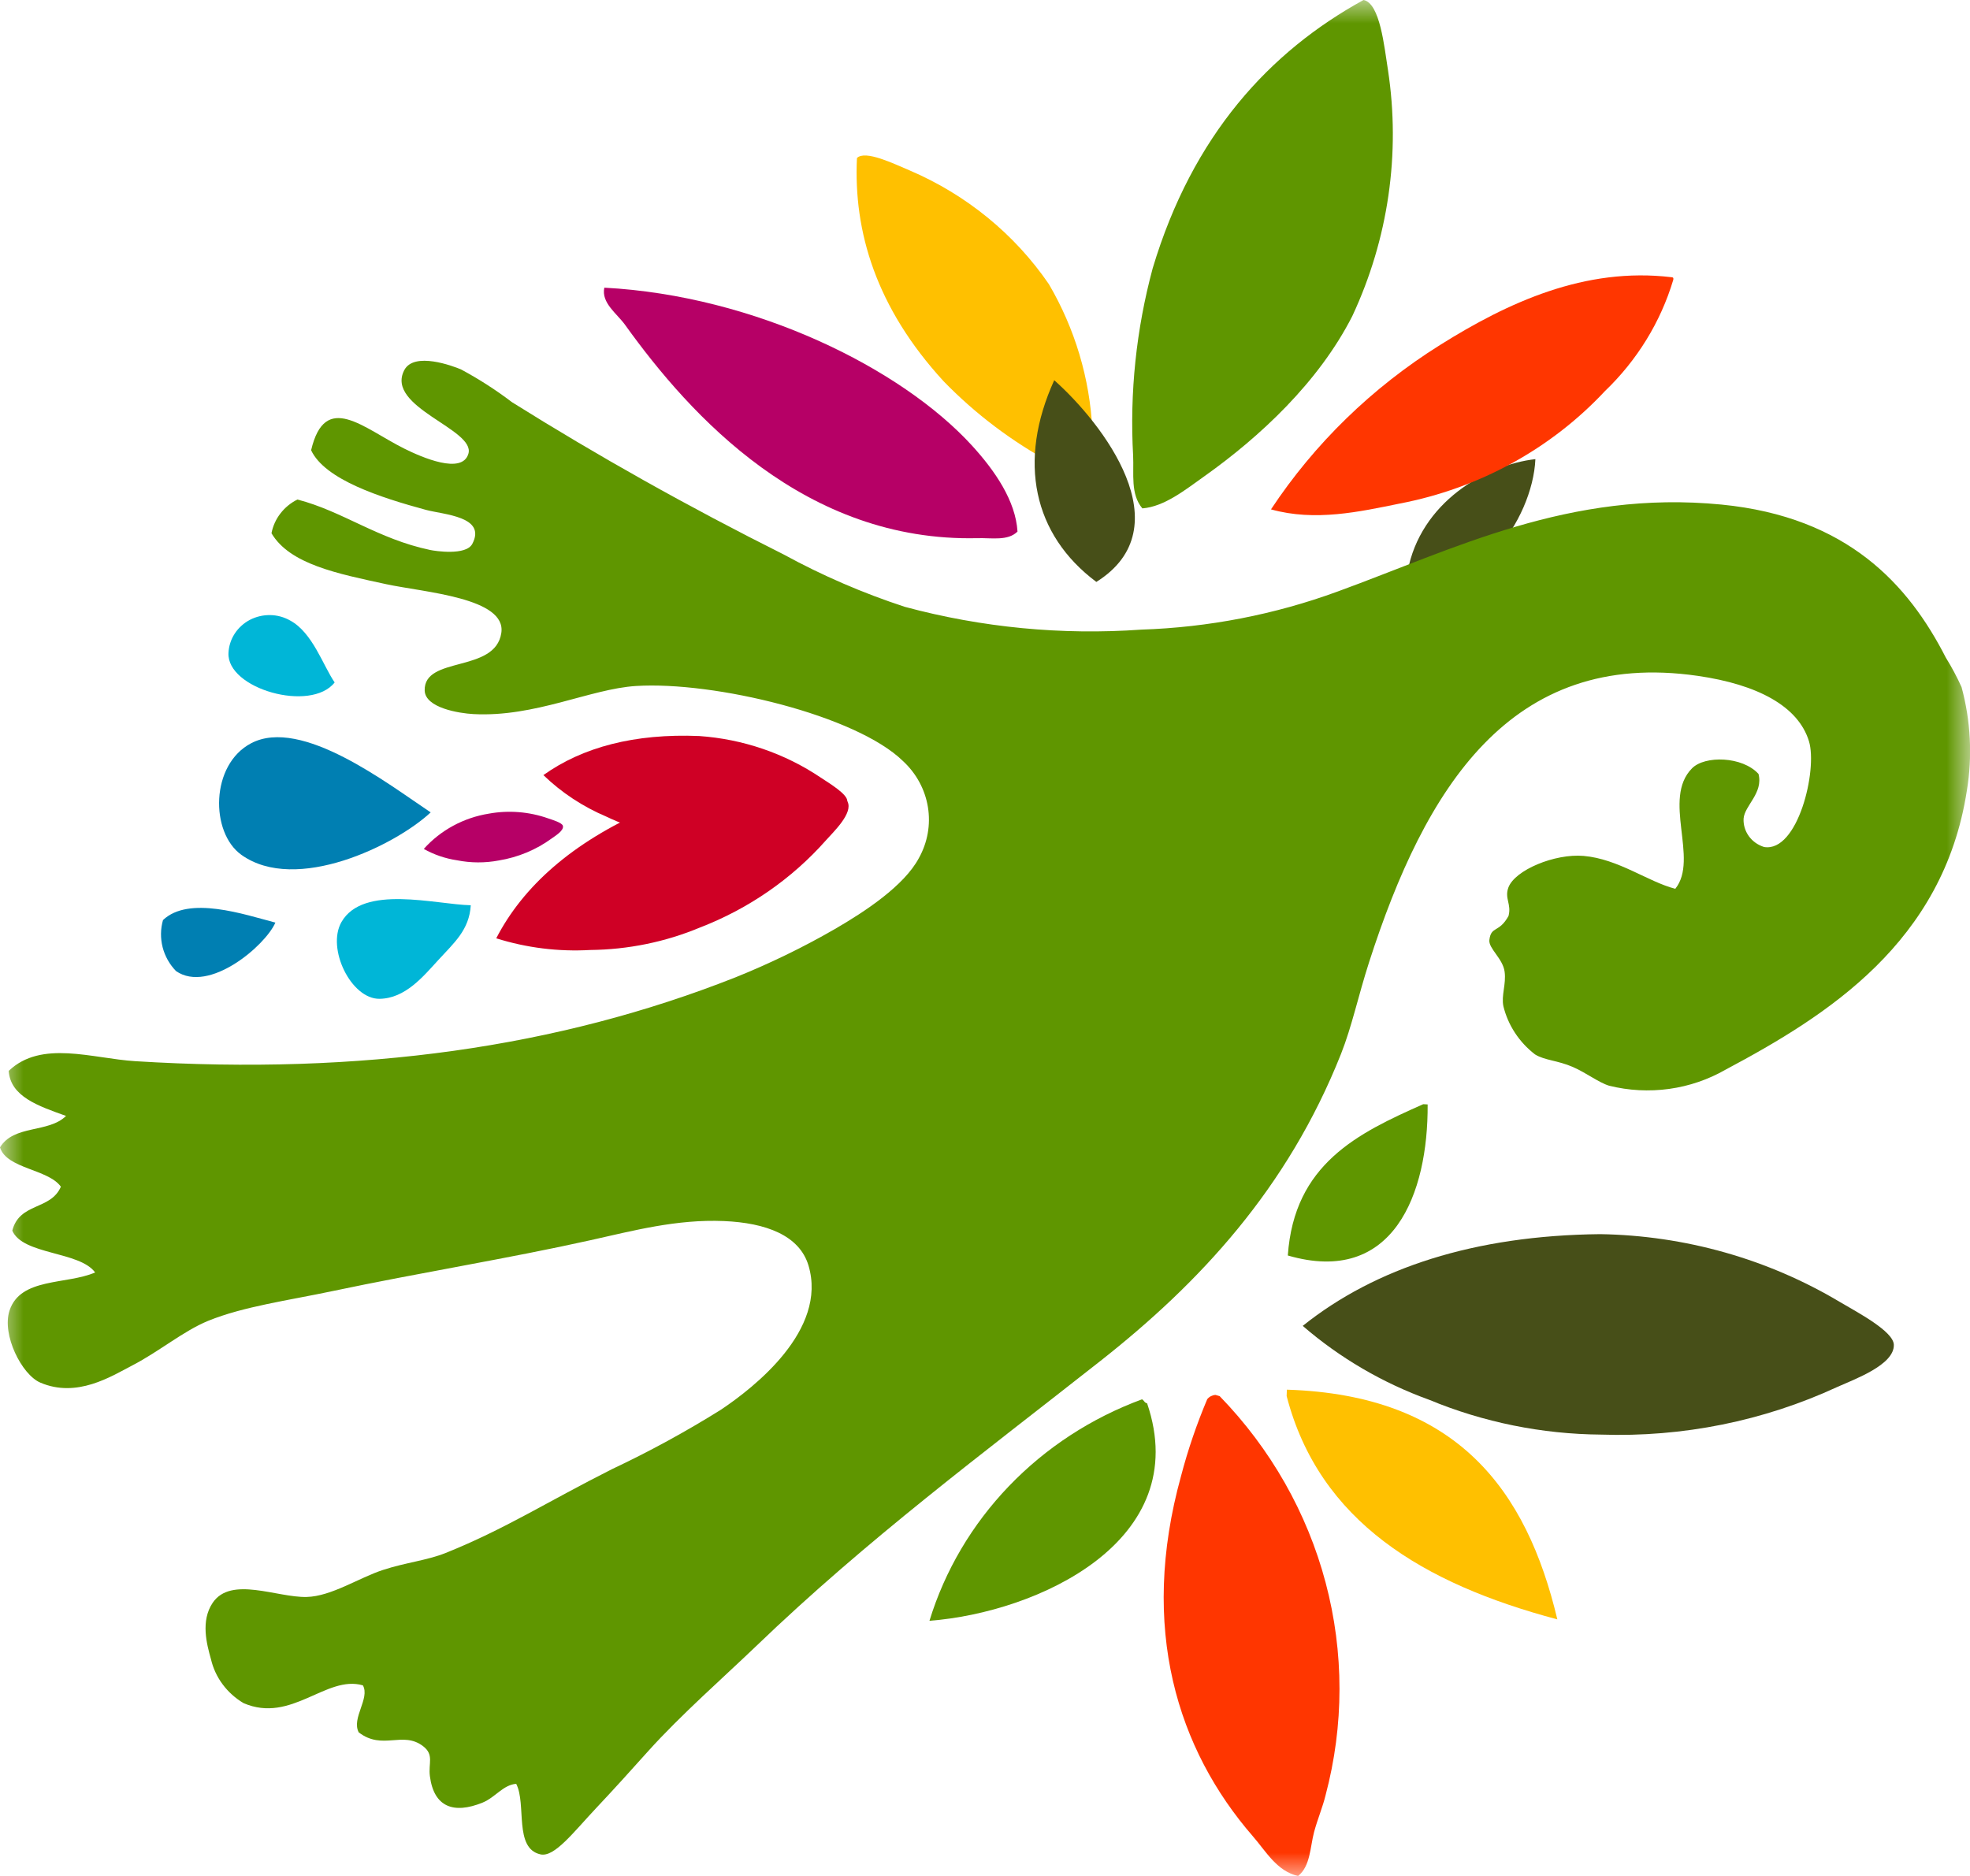 <svg xmlns="http://www.w3.org/2000/svg" width="42" height="40" viewBox="0 0 42 40" fill="none"><g clip-path="url(#clip0_492_4460)"><mask id="mask0_492_4460" style="mask-type:luminance" maskUnits="userSpaceOnUse" x="0" y="0" width="42" height="40"><path d="M42 0H0V40H42V0Z" fill="white"></path></mask><g mask="url(#mask0_492_4460)"><path fill-rule="evenodd" clip-rule="evenodd" d="M29.07 0C29.423 0.066 29.513 1.005 29.591 1.491C29.863 3.274 29.599 5.096 28.831 6.739C28.111 8.156 26.85 9.32 25.691 10.145C25.274 10.441 24.827 10.803 24.355 10.84C24.098 10.536 24.177 10.107 24.158 9.716C24.083 8.372 24.224 7.024 24.575 5.721C25.427 2.878 27.072 1.097 29.07 0Z" fill="#5F9600"></path><path fill-rule="evenodd" clip-rule="evenodd" d="M18.27 3.37C18.445 3.191 19.063 3.495 19.392 3.633C20.603 4.151 21.633 4.993 22.362 6.059C22.918 7.009 23.235 8.072 23.288 9.161C23.356 9.506 23.33 9.862 23.213 10.195C22.927 10.228 22.69 10.021 22.439 9.883C21.577 9.417 20.794 8.826 20.119 8.131C18.677 6.561 18.195 4.937 18.27 3.37Z" fill="#FFC000"></path><path fill-rule="evenodd" clip-rule="evenodd" d="M32.734 9.79C32.68 11.088 31.393 12.939 30.01 12.186C30.282 10.716 31.671 9.91 32.734 9.79Z" fill="#474F18"></path><path fill-rule="evenodd" clip-rule="evenodd" d="M27.096 10.863C28.023 9.46 29.252 8.264 30.7 7.357C32.148 6.449 33.791 5.689 35.638 5.911C35.682 5.913 35.679 5.94 35.673 5.969C35.404 6.866 34.903 7.682 34.216 8.34C33.063 9.574 31.527 10.415 29.837 10.738C28.992 10.91 28.039 11.125 27.097 10.861" fill="#FF3600"></path><path fill-rule="evenodd" clip-rule="evenodd" d="M22.476 8.107C23.51 9.027 25.226 11.247 23.374 12.408C22.027 11.402 21.69 9.835 22.476 8.107Z" fill="#474F18"></path><path fill-rule="evenodd" clip-rule="evenodd" d="M21.693 11.334C21.488 11.538 21.149 11.467 20.841 11.475C17.169 11.562 14.726 8.877 13.326 6.926C13.153 6.685 12.815 6.46 12.884 6.134C16.101 6.304 19.218 7.855 20.721 9.499C21.217 10.042 21.653 10.681 21.693 11.334Z" fill="#B60066"></path><path fill-rule="evenodd" clip-rule="evenodd" d="M32.162 19.528C32.227 19.275 32.073 19.158 32.158 18.925C32.296 18.552 33.145 18.198 33.761 18.25C34.503 18.313 35.141 18.805 35.717 18.951C36.228 18.317 35.427 17.034 36.074 16.382C36.346 16.106 37.147 16.125 37.491 16.502C37.597 16.91 37.193 17.177 37.173 17.455C37.166 17.588 37.206 17.719 37.285 17.829C37.364 17.938 37.478 18.019 37.61 18.06C38.331 18.18 38.753 16.417 38.567 15.806C38.339 15.057 37.469 14.595 36.195 14.411C32.197 13.833 30.38 16.819 29.19 20.512C28.956 21.238 28.825 21.878 28.59 22.472C27.45 25.344 25.573 27.357 23.455 29.023C20.956 30.991 18.491 32.82 16.12 35.1C15.431 35.761 14.509 36.571 13.816 37.342C13.429 37.773 13.096 38.143 12.718 38.544C12.227 39.066 11.821 39.607 11.523 39.54C10.95 39.411 11.23 38.469 11.005 38.035C10.721 38.06 10.563 38.324 10.286 38.437C9.67 38.686 9.249 38.53 9.165 37.87C9.13 37.598 9.258 37.417 9.023 37.235C8.586 36.897 8.157 37.33 7.648 36.938C7.489 36.635 7.892 36.214 7.737 35.936C6.956 35.708 6.215 36.756 5.193 36.315C5.018 36.211 4.866 36.075 4.746 35.913C4.626 35.752 4.542 35.569 4.497 35.375C4.408 35.059 4.274 34.563 4.534 34.176C4.924 33.598 5.905 34.067 6.539 34.051C7.065 34.038 7.65 33.643 8.165 33.475C8.654 33.315 9.098 33.274 9.501 33.113C10.758 32.609 11.679 32.015 13.049 31.325C13.847 30.949 14.62 30.527 15.366 30.061C16.078 29.586 17.647 28.36 17.237 26.984C17.044 26.34 16.328 26.074 15.434 26.036C14.426 25.993 13.498 26.242 12.594 26.443C10.843 26.834 8.947 27.137 7.09 27.529C6.148 27.728 5.19 27.857 4.439 28.163C3.915 28.377 3.396 28.816 2.821 29.114C2.367 29.35 1.639 29.816 0.858 29.48C0.463 29.309 0.035 28.463 0.203 27.945C0.433 27.236 1.419 27.396 2.028 27.132C1.698 26.677 0.485 26.76 0.262 26.24C0.416 25.637 1.08 25.809 1.298 25.303C1.026 24.925 0.141 24.923 0 24.465C0.296 23.977 1.035 24.164 1.408 23.794C0.82 23.584 0.221 23.382 0.186 22.834C0.882 22.168 1.97 22.57 2.883 22.627C7.705 22.927 11.9 22.333 15.676 20.841C16.407 20.547 17.114 20.204 17.793 19.813C18.443 19.437 19.277 18.886 19.59 18.297C19.776 17.964 19.844 17.582 19.783 17.209C19.722 16.835 19.536 16.491 19.253 16.229C18.257 15.253 15.228 14.522 13.557 14.627C12.581 14.689 11.407 15.296 10.094 15.226C9.788 15.21 9.065 15.094 9.054 14.723C9.036 13.979 10.559 14.357 10.688 13.496C10.801 12.745 9.045 12.631 8.233 12.456C7.199 12.232 6.18 12.033 5.788 11.37C5.817 11.218 5.882 11.073 5.978 10.949C6.074 10.824 6.198 10.722 6.341 10.651C7.311 10.902 8.051 11.492 9.172 11.727C9.271 11.748 9.935 11.853 10.07 11.596C10.377 11.011 9.46 10.974 9.082 10.872C8.111 10.609 6.927 10.227 6.633 9.6C6.931 8.334 7.742 9.127 8.616 9.564C8.995 9.753 9.853 10.126 9.986 9.675C10.142 9.15 8.209 8.686 8.618 7.894C8.827 7.489 9.665 7.808 9.827 7.876C10.209 8.081 10.573 8.315 10.916 8.576C12.742 9.719 14.661 10.798 16.712 11.825C17.535 12.274 18.399 12.648 19.293 12.94C20.932 13.381 22.637 13.546 24.333 13.425C25.766 13.378 27.18 13.103 28.52 12.612C30.988 11.713 33.458 10.44 36.705 10.759C39.394 11.024 40.691 12.469 41.484 14.021C41.61 14.224 41.722 14.434 41.82 14.651C42.015 15.371 42.054 16.122 41.933 16.858C41.432 20.097 38.955 21.654 36.794 22.805C36.424 23.018 36.013 23.159 35.586 23.218C35.159 23.277 34.724 23.254 34.306 23.15C34.089 23.085 33.813 22.872 33.532 22.75C33.209 22.61 32.932 22.61 32.727 22.483C32.389 22.223 32.151 21.861 32.052 21.455C32.004 21.224 32.114 20.989 32.078 20.718C32.041 20.439 31.733 20.223 31.753 20.044C31.788 19.738 31.96 19.898 32.162 19.529" fill="#5F9600"></path><path fill-rule="evenodd" clip-rule="evenodd" d="M7.135 14.551C6.629 15.198 4.832 14.688 4.871 13.922C4.878 13.777 4.923 13.636 5.003 13.512C5.083 13.389 5.194 13.287 5.327 13.217C5.46 13.148 5.609 13.113 5.76 13.115C5.911 13.117 6.058 13.158 6.188 13.232C6.665 13.49 6.888 14.193 7.134 14.55" fill="#00B6D7"></path><path fill-rule="evenodd" clip-rule="evenodd" d="M9.182 17.322C8.432 18.023 6.31 19.06 5.146 18.227C4.48 17.751 4.482 16.303 5.356 15.847C6.429 15.286 8.271 16.715 9.182 17.322Z" fill="#007FB2"></path><path fill-rule="evenodd" clip-rule="evenodd" d="M10.037 19.302C10.004 19.829 9.686 20.097 9.344 20.471C9.025 20.818 8.641 21.291 8.09 21.297C7.485 21.303 6.958 20.222 7.28 19.66C7.743 18.851 9.288 19.286 10.037 19.302Z" fill="#00B6D7"></path><path fill-rule="evenodd" clip-rule="evenodd" d="M5.871 19.672C5.659 20.161 4.458 21.192 3.753 20.706C3.614 20.563 3.516 20.387 3.467 20.197C3.419 20.006 3.421 19.807 3.475 19.618C4.027 19.093 5.207 19.498 5.871 19.672" fill="#007FB2"></path><path fill-rule="evenodd" clip-rule="evenodd" d="M30.343 23.544C30.372 23.544 30.405 23.547 30.437 23.549C30.45 25.448 29.709 27.426 27.456 26.77C27.591 24.817 28.949 24.162 30.343 23.544" fill="#5F9600"></path><path fill-rule="evenodd" clip-rule="evenodd" d="M27.774 28.271C29.321 27.033 31.436 26.343 34.116 26.315C35.924 26.344 37.69 26.844 39.227 27.762C39.604 27.984 40.363 28.384 40.376 28.67C40.395 29.103 39.528 29.412 39.167 29.575C37.599 30.3 35.872 30.648 34.133 30.589C32.873 30.579 31.628 30.327 30.47 29.847C29.477 29.488 28.563 28.953 27.774 28.271Z" fill="#474F18"></path><path fill-rule="evenodd" clip-rule="evenodd" d="M33.202 34.529C30.346 33.77 28.126 32.445 27.431 29.767L27.436 29.631C31.066 29.746 32.547 31.77 33.202 34.529Z" fill="#FFC000"></path><path fill-rule="evenodd" clip-rule="evenodd" d="M27.674 40C27.219 39.897 26.989 39.472 26.711 39.154C25.108 37.309 24.28 34.722 25.18 31.471C25.326 30.914 25.513 30.367 25.738 29.834C25.759 29.808 25.785 29.786 25.816 29.77C25.846 29.755 25.88 29.745 25.914 29.743L26.003 29.769C27.091 30.89 27.868 32.258 28.262 33.745C28.657 35.232 28.656 36.791 28.261 38.278C28.201 38.527 28.092 38.783 28.017 39.059C27.931 39.381 27.939 39.792 27.675 40" fill="#FF3600"></path><path fill-rule="evenodd" clip-rule="evenodd" d="M19.816 34.559C20.144 33.489 20.724 32.507 21.51 31.688C22.296 30.869 23.267 30.235 24.347 29.837C24.394 29.859 24.394 29.909 24.456 29.922C25.457 32.861 22.117 34.383 19.816 34.559Z" fill="#5F9600"></path><path fill-rule="evenodd" clip-rule="evenodd" d="M9.036 18.1C9.393 17.702 9.882 17.436 10.421 17.349C10.844 17.272 11.282 17.307 11.687 17.45C11.786 17.484 11.985 17.543 12.001 17.609C12.027 17.709 11.84 17.821 11.763 17.877C11.432 18.119 11.045 18.28 10.636 18.347C10.341 18.403 10.037 18.402 9.742 18.343C9.492 18.306 9.252 18.223 9.033 18.1" fill="#B60066"></path><path fill-rule="evenodd" clip-rule="evenodd" d="M10.58 20.007C11.153 18.895 12.206 17.963 13.769 17.276C14.835 16.841 16.004 16.692 17.151 16.845C17.431 16.881 17.985 16.925 18.068 17.09C18.195 17.338 17.77 17.736 17.604 17.923C16.88 18.74 15.962 19.375 14.928 19.775C14.187 20.085 13.39 20.248 12.583 20.256C11.905 20.295 11.225 20.21 10.58 20.007" fill="#CF0025"></path><path fill-rule="evenodd" clip-rule="evenodd" d="M11.585 16.527C12.419 15.932 13.528 15.636 14.909 15.694C15.839 15.759 16.733 16.065 17.498 16.58C17.685 16.704 18.064 16.931 18.064 17.079C18.06 17.302 17.604 17.438 17.414 17.512C16.585 17.842 15.686 17.973 14.793 17.896C14.145 17.855 13.511 17.691 12.929 17.413C12.428 17.201 11.972 16.901 11.585 16.527Z" fill="#CF0025"></path></g></g><defs><clipPath id="clip0_492_4460"><rect width="42" height="40" fill="white"></rect></clipPath></defs></svg>